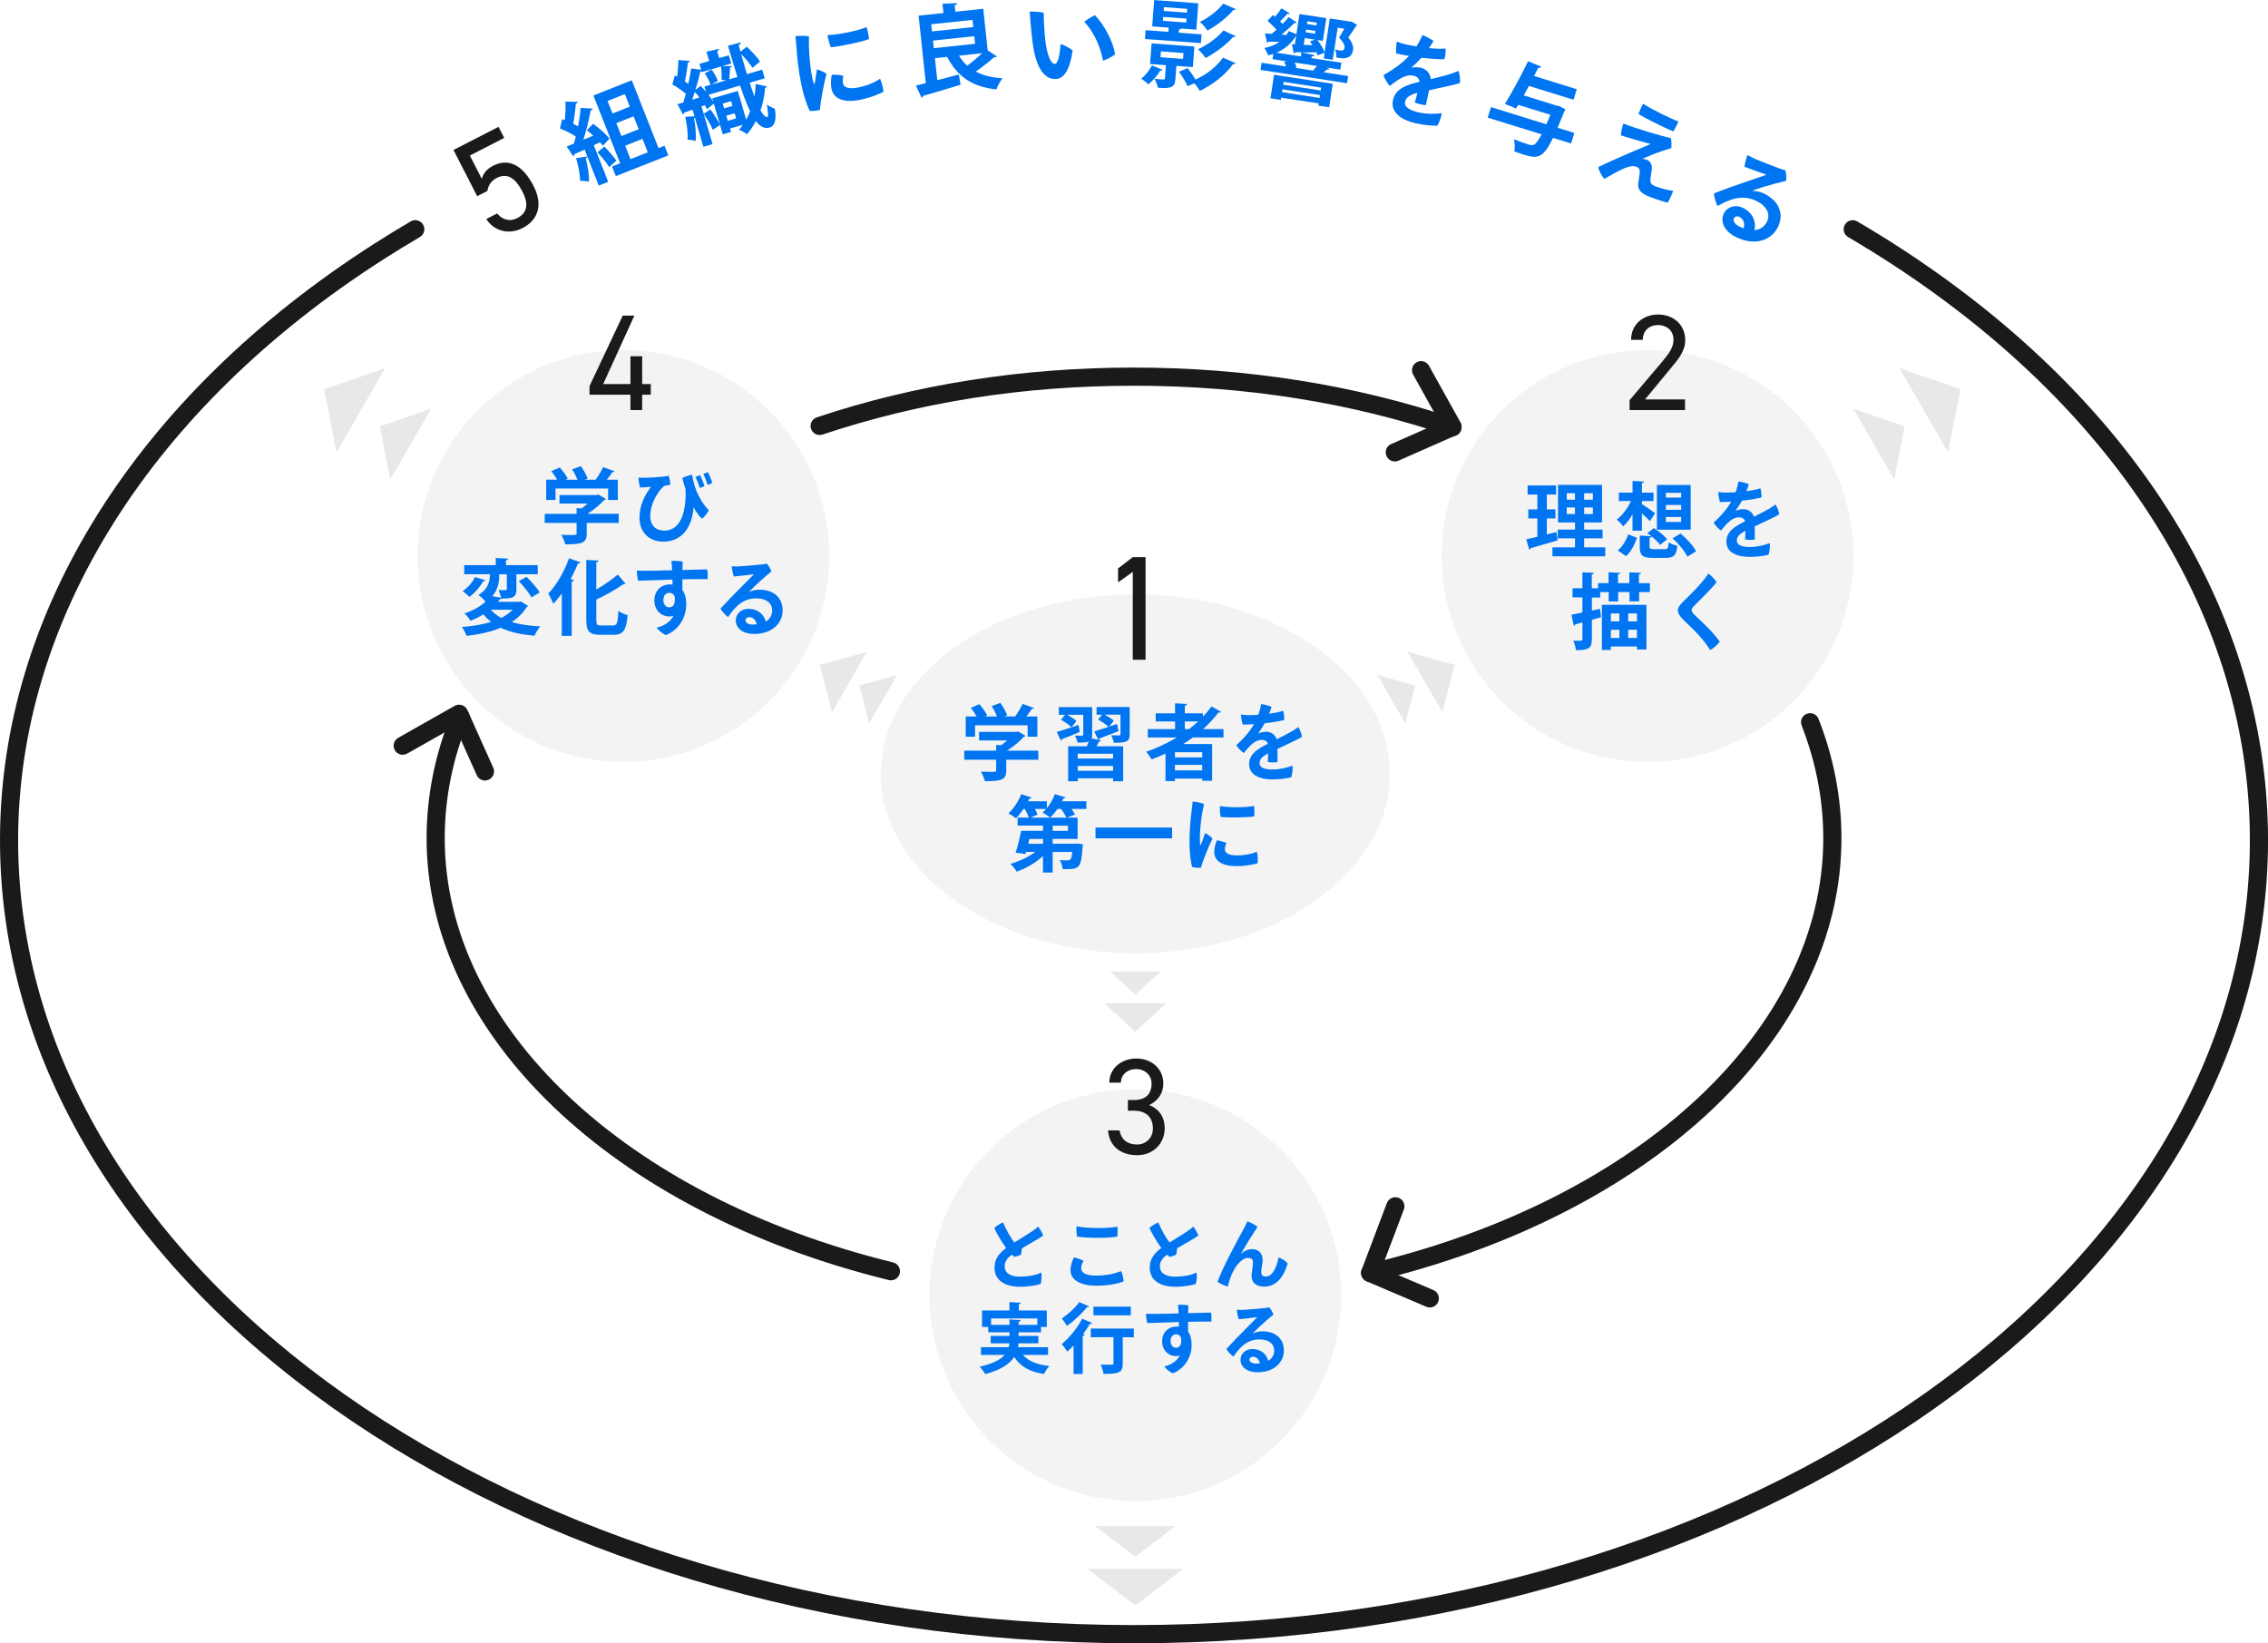 <?xml version="1.0" encoding="UTF-8"?><svg id="_レイヤー_2" xmlns="http://www.w3.org/2000/svg" viewBox="0 0 590.4 427.75"><defs><style>.cls-1{fill:#0075f2;}.cls-2{opacity:.1;}.cls-2,.cls-3{fill:#1a1a1a;}.cls-4{opacity:.05;}</style></defs><g id="_レイヤー_1-2"><path class="cls-3" d="M295.2,427.75C132.43,427.75,0,333.97,0,218.69c0-59.1,35.52-115.69,97.46-155.27,3.06-1.96,6.24-3.9,9.45-5.79,1.12-.66,2.57-.28,3.23.84.66,1.13.28,2.57-.84,3.23-3.16,1.86-6.29,3.77-9.3,5.7C39.45,106.1,4.72,161.24,4.72,218.69c0,112.67,130.31,204.33,290.48,204.33s290.48-91.66,290.48-204.33c0-60.77-38.12-117.98-104.58-156.98-1.13-.66-1.5-2.11-.84-3.23s2.11-1.5,3.23-.84c67.95,39.87,106.92,98.57,106.92,161.06,0,115.27-132.43,209.06-295.2,209.06Z"/><ellipse class="cls-4" cx="295.54" cy="201.43" rx="66.26" ry="46.72"/><path class="cls-3" d="M126.86,49.71l-2.64,1.36-6.17-12.03,11.72-6.02,1.48,2.88-8.94,4.59,3.11,6.07c.31-1.22,1.13-2.49,2.91-3.4,4.29-2.2,7.91.09,10.58,5.28,2.34,4.56,1.49,8.68-2.93,10.95-3.58,1.84-7.51.68-9.38-2.38l2.81-1.44c1.43,1.72,3.36,2.17,5.23,1.21,2.38-1.22,3.18-3.37,1.39-6.85-1.86-3.62-4.01-5.01-6.75-3.6-1.57.81-2.23,2.16-2.41,3.39Z"/><path class="cls-1" d="M156.94,37.94c-.19-.27-.44-.58-.74-.91l-1.63.77,3.76,9.54-2.46.97-2.97-7.52c-.02.17-.14.32-.43.41.52,1.99.96,4.4.84,6.07-.62-.13-1.68-.17-2.33-.2.08-1.51-.42-3.86-1.01-5.9l2.92-.42-.71-1.81c-1.02.48-1.95.9-2.71,1.23.02.26-.13.42-.28.51l-1.66-2.56,1.86-.73c.18-.58.34-1.18.51-1.84-1.1-.75-2.74-1.58-4.13-2.1l.57-2.42.68.24c.18-1.58.26-3.43.17-4.81l3.23.04c-.03.2-.2.37-.53.5-.08,1.5-.37,3.61-.67,5.23.46.22.88.46,1.26.68.33-1.68.57-3.39.67-4.82l3.15.18c0,.19-.2.38-.55.51-.37,2.18-1.09,5.12-1.89,7.58l2.59-1.05c-.57-.5-1.14-1-1.7-1.39l1.64-1.69c1.56,1.1,3.38,2.66,4.25,3.85l-1.72,1.88ZM171.44,38.55l1.55-.61.99,2.51-13.67,5.39-.99-2.5,2.11-.83-6.96-17.66,10-3.95,6.96,17.66ZM157.34,38.15c1.11,1.12,2.4,2.62,3.12,3.68-.58.5-1.18,1.03-1.89,1.66-.64-1.09-1.95-2.69-3.04-3.84l1.82-1.5ZM162.66,24.5l-4.5,1.78,1.29,3.27,4.5-1.78-1.29-3.27ZM166.27,33.64l-1.33-3.36-4.5,1.78,1.33,3.36,4.5-1.78ZM162.75,37.93l1.38,3.5,4.5-1.78-1.38-3.5-4.5,1.78Z"/><path class="cls-1" d="M195.15,21.54c.43,1.3.84,2.51,1.23,3.59.19-1.04.31-2.14.34-3.27l2.91.63c-.02.19-.17.31-.48.4-.11,2.01-.55,3.98-1.18,5.83.62,1.14,1.33,1.87,1.81,1.73.29-.08.12-1.64-.14-3.23.64.49,1.53.88,2.06,1.09.46,2.72.06,4.47-1.35,4.89-1.89.55-3.17-1.15-3.59-1.7-.66,1.28-1.44,2.45-2.32,3.43-.47-.38-1.43-.9-2.08-1.16.36-.39.69-.83,1.03-1.29l-3.35.98.26.88-2.15.63-2.33-7.99-1.79,1.43c-.15-.32-.35-.68-.56-1.03l-.85.3,2.87,9.83-2.39.7-2.22-7.59-.22.06c.38,1.99.62,4.42.41,6.01-.54-.18-1.46-.3-2.1-.35.19-1.49-.16-3.85-.59-5.93l2.4-.16-.5-1.7c-.82.29-1.58.56-2.21.78.01.23-.14.4-.3.48l-1.41-2.7,1.49-.43c.24-.69.48-1.47.69-2.26-.98-.86-2.34-1.78-3.52-2.45l.64-2.34.62.34c.2-1.44.3-3.07.29-4.34l3.05.22c-.05.2-.23.35-.57.45-.11,1.41-.43,3.34-.76,4.87.32.22.62.44.89.65.31-1.42.58-2.82.73-4l2.61.33-.45-1.53,2.54-.74-.71-2.42,3.26-.74c.04.22-.09.41-.47.6l.52,1.79,2.51-.73.63,2.15-2.37.69,2.53-.04c-.02.19-.19.34-.5.43.02.85-.06,2.12-.18,3.04l2.13-.62c-.79-2.52-1.62-5.27-2.46-8.14l3.29-.83c.08.26-.04.48-.5.69l.47,1.71,1.62-1.31c1.28,1.16,2.73,2.76,3.48,3.84l-1.96,1.66c-.63-1.01-1.86-2.44-2.97-3.57.51,1.82,1.02,3.6,1.5,5.22l3.99-1.17.66,2.25-3.95,1.15ZM182.07,25.36c-.38-.49-.78-.99-1.2-1.44-.21.69-.45,1.38-.68,2.04l1.87-.6ZM182.68,18.77l-.07-.24c-.09.05-.2.11-.32.15-.3,1.39-.74,3.07-1.27,4.73l1.38-1.05c.45.47.93.98,1.37,1.5l-.39-1.32,1.58-.46c-.25-.86-.87-2.08-1.52-2.98l1.79-.99c.69.86,1.35,2.12,1.64,2.95l-1.69.96,3.95-1.15c-.45-.03-.89-.03-1.28-.04.05-.98-.02-2.46-.14-3.52l-5.03,1.47ZM185.56,33.77c-.5-1.18-1.52-2.88-2.38-4.16l1.75-1.13c.93,1.23,1.96,2.9,2.51,4.05l-1.87,1.25ZM192.06,23.66l2.18,7.47c.37-.68.74-1.38,1.04-2.15-.89-1.82-1.74-4.09-2.61-6.72l-8.23,2.41c.49.61.91,1.24,1.23,1.8l-.25-.86,6.65-1.94ZM190.68,27.57l-.36-1.24-2.18.63.36,1.24,2.18-.63ZM189.46,31.46l2.18-.64-.39-1.34-2.18.63.39,1.34Z"/><path class="cls-1" d="M210.58,9.45c-.07,3.24.13,6.18.56,9.1.17,1.11.42,2.38.69,3.12.07.24.19.32.26,0,.15-.79.37-2.36.56-3.6.8.2,1.94.68,2.52,1.18-.72,2.41-1.56,7.26-1.75,9.38-.71.17-1.77.3-2.59.26-.77-1.32-1.73-4.36-2.25-6.98-.77-3.72-1.12-7.44-1.26-9.67-.06-.83-.15-2.01-.26-2.82,1.02-.13,2.62-.14,3.52.04ZM225.56,7.05c.29.7.6,2.35.65,3.13-2.25.83-7.51,1.9-9.91,2.12-.35-.72-.76-2.16-.89-3.18,3.04-.07,8.06-1.15,10.15-2.07ZM219.56,19.72c-.16.59-.24,1.35-.13,1.91.21,1.05,1.25,1.68,4.02,1.13,2.32-.46,4.39-1.36,5.65-2.27.41.76.83,2.48.88,3.39-.78.44-3.09,1.5-6.07,2.1-4.4.88-6.95-.3-7.47-2.89-.2-1.03-.17-2.41.09-3.63,1-.07,2.28.08,3.03.26Z"/><path class="cls-1" d="M257.08,13.09l2.43,1.6c-.09.11-.26.18-.45.2-.1,0-.17.02-.27,0-1.21,1.11-3.14,2.59-4.77,3.74,1.89,1,4.18,1.59,6.96,1.74-.6.69-1.29,2.04-1.6,2.9-6.39-.65-10.16-3.41-12.83-8.46l-3.17.34.61,5.72c1.81-.47,3.76-.97,5.61-1.47l.46,2.66c-3.57,1.1-7.34,2.21-9.77,2.89-.03.23-.21.42-.4.47l-1.46-3.15,2.57-.62-1.87-17.58,6.47-.68-.26-2.41,3.82-.18c0,.25-.18.42-.64.54l.18,1.71,7.26-.77,1.15,10.81ZM253.16,5.18l-10.74,1.14.2,1.86,10.74-1.14-.2-1.86ZM242.88,10.56l.21,1.98,10.74-1.14-.21-1.98-10.74,1.14ZM249.63,14.48c.61.99,1.33,1.87,2.16,2.61,1.3-.94,2.71-2.14,3.87-3.24l-6.02.64Z"/><path class="cls-1" d="M272.1,10.46c.43,3.53,1.36,6.19,2.48,6.17.92-.01,1.33-2.76,1.52-5.18,1.05.33,2.51,1.14,3.14,1.7-.84,5.48-2.44,7.39-4.53,7.42-2.44.03-4.99-2.17-5.92-9.59-.39-3.19-.61-5.95-.74-7.97.92-.04,2.89.11,3.65.3-.03,1.15.15,4.86.4,7.15ZM290.28,14.11c-.61.58-1.98,1.3-3.14,1.69-.65-3.46-2.28-7.4-4.89-10.13.74-.61,2.08-1.4,2.74-1.73,2.66,2.63,4.92,7.38,5.28,10.18Z"/><path class="cls-1" d="M302.66,18.16c-.09.17-.32.25-.62.2-.74,1.25-1.95,2.68-3.09,3.6-.44-.46-1.32-1.12-1.87-1.49,1.06-.8,2.14-2.17,2.8-3.44l2.77,1.13ZM312.79,8.94l-.17,2.29-14.57-1.08.17-2.29,5.92.44.08-1.12-4.28-.31.51-6.86,11.49.85-.51,6.86-3.9-.29c-.09.15-.27.23-.62.26l-.06.82,5.94.44ZM310.53,17.47l-4.3-.32-.26,3.51c-.15,1.99-.98,2.45-4.51,2.19-.15-.71-.6-1.74-.93-2.34.5.04.99.1,1.39.13,1.32.1,1.32.07,1.34-.25l.25-3.43-4.13-.3.4-5.37,11.14.82-.4,5.37ZM302.21,13.38l-.11,1.52,5.87.43.11-1.52-5.87-.43ZM302.8,4.4l-.07,1.02,6.07.45.08-1.02-6.07-.45ZM302.99,1.86l-.07.99,6.07.45.07-1-6.07-.45ZM309.19,17.74c.66.88,1.48,2.03,2.01,2.98,2.77-1.25,5.55-3.34,7.15-5.72l3.29,1.44c-.09.17-.35.3-.67.25-2.01,2.83-5.24,5.34-8.64,6.98-.31-.57-.85-1.34-1.4-1.98l-1.78.74c-.4-.98-1.41-2.6-2.25-3.77l2.29-.93ZM321.63,9.39c-.06.19-.3.28-.64.25-1.72,1.97-4.55,4.06-7.16,5.47-.45-.68-1.25-1.67-1.96-2.3,2.3-1.03,5.07-2.98,6.61-4.88l3.14,1.46ZM321.68,2.37c-.09.17-.32.28-.64.25-1.62,1.96-4.25,3.99-6.7,5.33-.45-.68-1.25-1.64-2.01-2.25,2.17-1.01,4.72-2.93,6.1-4.75l3.25,1.41Z"/><path class="cls-1" d="M351.89,5.64l1.41.85c-.07.12-.16.2-.27.26-.57.9-1.31,1.99-2.05,3.02,1.06,1.32,1.39,2.31,1.24,3.27-.39,2.54-2.88,2.16-3.52,2.06-.3-.05-.57-.09-.83-.15.07-.6-.07-1.5-.36-2.07.56.14,1.08.21,1.42.27.94.14,1.04-.5,1.07-.74.09-.62-.29-1.43-1.41-2.64.5-.81.95-1.57,1.36-2.29l-1.73-.27-1.28,8.36-2.34-.36.23-1.48-1.87.67c-.06-.24-.15-.5-.29-.77-1.34,0-2.68.02-3.81,0l3.32.71c-.06.22-.25.34-.71.35l-.07.44,7.79,1.19-.28,1.8-3.5-.54.7.36c-.1.16-.33.2-.65.15-.24.22-.55.47-.89.72l6.38.98-.29,1.87-22.53-3.46.29-1.87,6.36.98c-.11-.42-.3-.88-.49-1.24l.79-.08-3.82-.59.21-1.38c-.43.16-.87.27-1.34.37-.18-.51-.66-1.44-1-1.9,1.45-.25,2.8-.8,3.93-1.59-1.11-.02-2.09-.02-2.84-.06-.08.19-.24.26-.4.29l-.51-2.45c.52.06,1.1.09,1.72.14.4-.32.83-.68,1.27-1.07-.66-.78-1.59-1.66-2.34-2.33l1.41-1.5c.18.13.36.28.54.44.61-.71,1.25-1.55,1.67-2.19l2.17,1.29c-.15.18-.38.19-.62.13-.49.58-1.21,1.33-1.89,1.96.24.24.46.45.66.66.6-.59,1.14-1.21,1.58-1.75l2.11,1.41c-.12.13-.36.2-.65.13-.89.9-2.13,2.04-3.32,3.02l1.25.09c.23-.32.43-.66.61-1.01l2,.78.8-5.23,7,1.07-.91,5.92-1.43-.22c.8,1.01,1.6,2.26,1.88,3.21l1.36-8.82,5.25.81.45.02ZM330.72,25.6l.94-6.14,15.28,2.35-.94,6.11-2.81-.43.09-.57-9.76-1.5-.09.59-2.71-.42ZM338.62,14.68l.16-1.06-1.58-.04c-.06.22-.23.32-.41.34l-.49-2.42.77.04.35-2.26h-.02c-1.14,1.99-2.94,3.51-5.12,4.43l6.34.97ZM333.74,23.99l9.76,1.5.11-.74-9.76-1.5-.11.74ZM343.91,22.81l-9.76-1.5-.11.74,9.76,1.5.11-.74ZM342.11,18.42l-.26-.14,1-1.11-5.82-.89c.21.44.42.92.46,1.31l-.49.05,5.1.78ZM339.39,11.67l2.28.1c-.22-.36-.45-.68-.68-.99l1.31-.46-2.64-.41-.27,1.75ZM340,7.68l-.11.71,2.46.38.11-.71-2.47-.38ZM342.8,5.91l-2.47-.38-.11.71,2.47.38.11-.71Z"/><path class="cls-1" d="M375.3,29.41c-.1,1.1-.62,2.44-1.12,3.3-.94.09-3.53-.12-5.69-.62-3.42-.79-6.64-2.69-5.86-6.09.7-3.04,3.65-3.94,6.9-4.72-.04-.73-.6-1.37-1.53-1.58-1.8-.42-3.65.64-6.2,2.68-.65-.74-1.37-1.9-1.67-2.84,3.1-1.69,5.26-3.47,6.66-4.98-1.18-.2-2.34-.41-3.33-.64-.1-.79-.03-2.18.15-3.09.72.3,1.49.52,2.17.68.78.18,1.8.39,2.94.58.6-.94,1.18-2.01,1.55-2.94.86.27,2.27,1.01,2.9,1.52-.25.43-.7,1.14-1.19,1.85,1.6.17,3.14.24,4.33.11.08.76-.09,2.05-.31,2.79-1.54.03-3.71-.12-5.95-.38-.78.84-1.78,1.82-2.64,2.56.93-.14,1.77-.13,2.43.03,1.31.3,2.48,1.31,2.62,2.96,1.98-.49,3.74-.9,5.09-1.33.64-.21,1.33-.46,2.08-.82.36.75.52,2.29.45,3.15-.86.39-5.18,1.28-8.06,1.89-.26,1.22-.63,2.82-.85,3.9-.8-.06-2.07-.35-2.89-.69.19-.47.45-1.48.69-2.53-1.94.53-2.93,1.16-3.18,2.26-.31,1.34.92,2.23,3.47,2.83,2.19.5,4.61.42,6.07.2Z"/><path class="cls-1" d="M409.83,34.61l-.85,2.74-4.69-1.46c-2.57,5.26-3.93,5.52-7.67,4.36-.76-.24-1.59-.52-2.43-.83.21-.85.18-2.19-.11-3.17,1.6.65,3.21,1.18,3.9,1.39.52.16.87.22,1.29.04.54-.22,1.2-1.09,2.04-2.71l-14.03-4.35.85-2.74,14.41,4.47c.33-.73.69-1.56,1.05-2.47l-8.36-2.59-.56.95-2.92-1.19c1.76-2.8,4.3-7.47,6.03-11.11l3.45,1.43c-.13.25-.36.31-.77.23-.35.7-.73,1.42-1.12,2.18l11.13,3.45-.85,2.74-11.62-3.6c-.46.82-.9,1.65-1.34,2.46l8.62,2.68.64.12,1.59.83c-.07.21-.24.53-.4.79-.6,1.51-1.15,2.86-1.64,4.01l4.36,1.35Z"/><path class="cls-1" d="M427.51,41.35c.44.04.75.06,1.17.22.9.36,1.5,1.29,1.29,2.69-.09.69-.32,1.96-.35,2.65-.03.82.37,1.22,1.39,1.62,1.3.52,3.41,1.01,4.55,1.16-.28.83-.99,2.37-1.43,3.06-1.07-.21-3.69-1.11-4.57-1.46-2.27-.9-3.29-1.79-3.1-3.54.09-.69.36-2.32.4-2.9.03-.82-.27-1.21-.87-1.45-1.55-.62-3.84.57-8.36,3.17-.53-.56-1.43-2.15-1.58-3.06,2.81-1.41,6.06-2.77,8.11-3.68,1.89-.83,4.33-1.79,5.55-2.36-1.4-.32-4.99-1.34-7.75-2.22-.02-.76.33-2.31.64-3.1,2.58,1.08,10.02,3.33,12.33,3.79.21.62.22,1.88.14,2.63-.91.26-1.68.51-2.7.86-1.17.37-3.72,1.4-4.86,1.91ZM436.92,31.62c-.21.66-1.02,2.09-1.35,2.6-2.16-.91-6.89-3.24-9.02-4.49.17-.71.81-2.12,1.19-2.72,2.21,1.47,7.24,3.92,9.19,4.61Z"/><path class="cls-1" d="M462.8,59.15c-1.64,3.33-5.87,5.03-10.9,2.55-3.19-1.58-4.13-4.13-3.15-6.12.85-1.73,2.96-2.46,5-1.46,2.59,1.28,3.45,3.65,2.98,5.78,1.47-.11,2.6-.89,3.24-2.18.97-1.97-.02-4.07-2.7-5.39-3.89-1.92-7.41-.24-10.17,1.3-.44-.86-.87-2.29-.94-3.27,2.36-.95,6.29-2.35,8.56-3.12,2.04-.69,4.08-1.35,5.13-1.78-1.34-.44-3.59-1.22-5.74-2.05.1-.82.44-2.18.79-3.06.63.36,1.44.79,2.11,1.07,1.89.79,6.63,2.66,7.77,2.95.21.66.28,1.92.2,2.69-1.67.4-3.9.99-5.76,1.55-1.31.41-2.44.77-3.14,1.07,1.1-.04,2.34.32,3.15.71,3.75,1.85,5.35,5.15,3.57,8.77ZM453.89,59.46c.35-1.28.03-2.43-1.06-2.98-.65-.32-1.23-.1-1.43.32-.36.74.2,1.57,1.47,2.2.36.18.7.32,1.03.45Z"/><ellipse class="cls-4" cx="428.89" cy="144.72" rx="53.58" ry="53.6"/><ellipse class="cls-4" cx="295.54" cy="337.15" rx="53.58" ry="53.6"/><ellipse class="cls-4" cx="162.26" cy="144.72" rx="53.58" ry="53.6"/><path class="cls-1" d="M402.66,139.11l2.51-.64s.02.06.28,2.19c-2.55.75-5.27,1.54-7.01,2.04-.04.22-.21.32-.36.36l-.77-2.68c.82-.17,1.8-.41,2.89-.66v-4.76h-2.36v-2.36h2.36v-3.86h-2.53v-2.38h7.4v2.38h-2.4v3.86h2.23v2.36h-2.23v4.16ZM412.38,142.49h5.49v2.32h-13.74v-2.32h5.87v-2.36h-4.5v-2.27h4.5v-1.86h-4.42v-9.78h11.45v9.78h-4.65v1.86h4.8v2.27h-4.8v2.36ZM407.85,128.39v1.69h2.14v-1.69h-2.14ZM407.85,133.81h2.14v-1.7h-2.14v1.7ZM414.65,130.08v-1.69h-2.27v1.69h2.27ZM414.65,133.81v-1.7h-2.27v1.7h2.27Z"/><path class="cls-1" d="M424.97,138.14v-4.25c-.73,1.27-1.57,2.36-2.44,3.13-.36-.56-1.14-1.35-1.65-1.78,1.44-1.05,2.83-2.94,3.69-4.82h-3.15v-2.19h3.56v-3.04l3,.17c-.02.22-.17.32-.56.39v2.49h3.02v2.19h-3.02v.79c.86.52,2.92,1.97,3.43,2.38l-1.35,2.06c-.49-.54-1.31-1.31-2.08-2.02v4.5h-2.44ZM426.13,139.99c-.6,1.71-1.48,3.58-2.85,4.78l-2.14-1.5c1.22-.99,2.19-2.6,2.7-4.18l2.29.9ZM429.41,142.26c0,.6.17.69,1.14.69h2.83c.77,0,.9-.21,1.01-1.78.51.39,1.59.77,2.27.9-.3,2.55-.99,3.15-3.04,3.15h-3.39c-2.74,0-3.37-.69-3.37-2.92v-2.89l3.02.17c-.34-.28-.71-.56-1.05-.79l1.7-1.33c1.24.79,2.74,1.99,3.45,2.92l-1.82,1.46c-.45-.64-1.31-1.46-2.19-2.19-.06.17-.24.28-.56.34v2.27ZM440.11,126.24v11.64h-8.79v-11.64h8.79ZM437.64,129.52v-1.24h-3.99v1.24h3.99ZM437.64,132.7v-1.26h-3.99v1.26h3.99ZM437.64,135.87v-1.29h-3.99v1.29h3.99ZM439.25,144.9c-.62-1.37-2.27-3.37-3.86-4.76l2.08-1.26c1.59,1.33,3.32,3.19,4.05,4.63l-2.27,1.39Z"/><path class="cls-1" d="M460.69,141.4c.13.95-.04,2.17-.3,2.98-.77.26-2.98.58-4.89.58-3.02,0-6.09-.96-6.09-3.97,0-2.68,2.29-4.01,4.87-5.3-.17-.6-.77-1.03-1.59-1.03-1.59,0-2.94,1.24-4.67,3.45-.69-.49-1.52-1.33-1.95-2.06,2.27-2.02,3.73-3.93,4.61-5.47-1.03.06-2.04.11-2.92.11-.24-.65-.45-1.82-.47-2.62.67.11,1.35.15,1.95.15.69,0,1.59-.02,2.57-.09.32-.9.6-1.91.73-2.77.77.06,2.1.41,2.72.71-.13.41-.36,1.1-.64,1.78,1.37-.17,2.68-.41,3.64-.75.21.62.32,1.74.28,2.4-1.29.32-3.13.62-5.06.83-.49.86-1.14,1.87-1.72,2.66.75-.3,1.46-.45,2.04-.45,1.16,0,2.34.62,2.77,1.97,1.57-.79,2.96-1.48,4.01-2.1.49-.3,1.03-.64,1.59-1.09.45.56.88,1.82.99,2.55-.64.49-4.1,2.08-6.39,3.15.02,1.07.02,2.49.04,3.43-.68.11-1.8.11-2.55-.02.06-.43.09-1.33.09-2.25-1.52.81-2.23,1.54-2.23,2.51,0,1.18,1.2,1.7,3.45,1.7,1.93,0,3.95-.54,5.12-1.01Z"/><path class="cls-1" d="M426.69,151.8h2.81v2.32h-2.81v2.42h-2.51v-2.42h-2.94v2.42h-2.47v-2.42h-2.21v1.41h-2.17v3.41l2.14-.47.24,2.19c-.79.24-1.59.47-2.38.69v5.06c0,2.34-.86,2.83-4.14,2.83-.06-.69-.39-1.78-.71-2.47.43,0,.86.02,1.22.02,1.13,0,1.18,0,1.18-.41v-4.35l-1.85.49c-.04.21-.21.34-.41.36l-.6-2.86c.79-.15,1.78-.34,2.85-.58v-3.93h-2.57v-2.38h2.57v-4.16l3,.15c-.02.21-.17.34-.56.41v3.6h1.63v-1.35h2.74v-2.81l3,.15c-.02.21-.17.34-.54.41v2.25h2.94v-2.81l3.04.15c-.02.21-.17.34-.54.41v2.25ZM417,169.19v-11.75h11.6v11.62h-2.47v-.77h-6.8v.9h-2.34ZM421.55,159.69h-2.21v2.06h2.21v-2.06ZM419.34,163.94v2.13h2.21v-2.13h-2.21ZM426.14,161.75v-2.06h-2.29v2.06h2.29ZM423.84,166.06h2.29v-2.13h-2.29v2.13Z"/><path class="cls-1" d="M446.84,151.57c-1.48,1.89-4.46,4.76-5.51,5.81-.6.6-.98,1.01-.98,1.43,0,.62,1.07,1.57,2.47,2.86,1.89,1.73,3.79,3.81,4.87,5.36-.51.71-1.48,1.67-2.51,2.16-1.16-1.78-2.44-3.43-4.4-5.36-2.51-2.46-4.01-3.6-4.01-4.97,0-.73.6-1.46,1.44-2.3,1.41-1.41,4.7-4.44,6.5-7.25.86.54,1.74,1.57,2.14,2.25Z"/><path class="cls-3" d="M438.63,106.74h-14.42v-2.56l8.65-10.23c1.67-1.96,2.78-3.64,2.78-5.49,0-2.57-1.96-3.85-3.99-3.85-2.21,0-3.95,1.32-4.02,3.85h-3.03c0-4.06,3.21-6.59,7.05-6.59s7.05,2.53,7.05,6.74c0,2.92-2.14,5.27-3.7,7.16l-6.76,8.2h10.4v2.78Z"/><path class="cls-1" d="M271.08,331.26c.16.83.04,2.32-.2,2.96-.89.31-2.93.73-5.33.73-3.71,0-6.7-1.51-6.66-5.06.02-2.3,1.39-3.82,3.01-5.03-1.23-1.71-2.48-3.87-3.07-5.18.5-.54,1.61-1.23,2.3-1.47.85,2.1,2,4,2.92,5.21,1.68-1.05,3.57-2.18,4.52-2.83.67-.46,1.33-.95,1.68-1.29.6.73,1.07,1.71,1.31,2.34-.52.42-3.49,2.1-5.51,3.29-.1.55-.2,1.17-.26,1.67-.38.2-1.11.46-1.69.57-.22-.12-.45-.31-.71-.57-.91.67-1.84,1.62-1.86,3.03-.02,1.57,1.21,2.69,3.99,2.69s4.56-.59,5.57-1.07Z"/><path class="cls-1" d="M282.06,328.21c-.3.51-.61,1.19-.61,1.88,0,1.03.83,1.96,3.87,1.96,2.6,0,4.91-.48,6.5-1.19.38.65.63,1.9.67,2.69-1.27.55-3.83,1.13-7.06,1.13-4.06,0-6.76-1.43-6.76-4.05,0-1.23.51-2.57.89-3.31.75.14,1.88.51,2.5.87ZM280.24,319.21c2.77.6,8.05.58,10.64.1.1.76.06,1.95-.04,2.6-2.5.42-7.69.4-10.46-.02-.14-.69-.22-1.8-.14-2.68Z"/><path class="cls-1" d="M311.48,331.26c.16.83.04,2.32-.2,2.96-.89.31-2.93.73-5.33.73-3.71,0-6.7-1.51-6.66-5.06.02-2.3,1.39-3.82,3.01-5.03-1.23-1.71-2.48-3.87-3.07-5.18.5-.54,1.61-1.23,2.3-1.47.85,2.1,2,4,2.92,5.21,1.68-1.05,3.57-2.18,4.52-2.83.67-.46,1.33-.95,1.68-1.29.6.73,1.07,1.71,1.31,2.34-.52.42-3.49,2.1-5.51,3.29-.1.55-.2,1.17-.26,1.67-.38.2-1.11.46-1.69.57-.22-.12-.45-.31-.71-.57-.91.67-1.84,1.62-1.86,3.03-.02,1.57,1.21,2.69,3.99,2.69s4.56-.59,5.57-1.07Z"/><path class="cls-1" d="M323.05,326.38c1.01-.89,1.92-1.21,2.93-1.21,1.53,0,2.71.95,2.71,2.84,0,1.03-.36,2.12-.36,3.17,0,.81.51,1.11,1.19,1.11,1.75,0,2.83-2.46,3.31-4.95.87.24,1.94.95,2.38,1.56-1.19,3.85-3.11,6.02-6.22,6.02-2.22,0-3.19-1.38-3.19-2.63s.36-2.2.36-3.73c0-.73-.45-1.13-1.25-1.13-1.61,0-3.17,2-4.04,3.81-.62,1.27-.99,2.6-1.25,3.67-.56-.14-2.06-.73-2.68-1.25,1.49-4.1,5.61-11.57,6.68-13.53.3-.58.71-1.33,1.09-2.2.79.24,2.08.95,2.64,1.44-.97,1.51-3.09,4.78-4.32,7.02h.02Z"/><path class="cls-1" d="M272.85,352.69h-6.56c1.43,1.63,3.69,2.56,6.88,2.9-.49.49-1.11,1.44-1.41,2.08-3.77-.6-6.16-1.98-7.73-4.44-1.19,1.79-3.43,3.35-7.55,4.46-.28-.52-.95-1.43-1.46-1.92,3.49-.79,5.43-1.86,6.5-3.07h-6.16v-2.02h7.23c.08-.34.14-.67.16-1.01h-4.85v-1.92h4.89v-.95h-5.53v-1.37h-1.61v-4.3h7.13v-2.18l2.99.16c-.02.2-.16.31-.54.37v1.65h7.27v4.3h-1.51v1.37h-5.83v.95h5.15v1.92h-5.17c-.02.34-.06.67-.12,1.01h7.81v2.02ZM258,344.87h4.78v-1.41l2.93.16c-.02.2-.18.34-.54.38v.87h4.86v-1.67h-12.03v1.67Z"/><path class="cls-1" d="M279.47,350.26c-.54.57-1.09,1.09-1.63,1.56-.32-.48-1.03-1.49-1.47-1.94,1.88-1.5,4.06-4.14,5.33-6.6l2.62,1.09c-.08.14-.3.24-.55.18-.54.89-1.17,1.83-1.82,2.72l.44.14c-.06.16-.22.32-.54.36v9.89h-2.38v-7.39ZM283.55,340.07c-.08.12-.24.22-.56.18-1.23,1.53-3.35,3.57-5.25,4.89-.3-.54-.93-1.49-1.33-1.96,1.67-1.05,3.57-2.84,4.54-4.22l2.6,1.11ZM295.16,345.84v2.26h-2.89v6.84c0,2.36-.89,2.69-5.01,2.69-.1-.71-.4-1.73-.73-2.42.83.02,1.79.04,2.36.04.79,0,.97,0,.97-.38v-6.78h-5.91v-2.26h11.22ZM294.37,340.13v2.26h-9.73v-2.26h9.73Z"/><path class="cls-1" d="M306.88,344.13c-3.51.1-6.94.22-8.22.28-.18-.57-.32-1.7-.32-2.44.65.04,1.73.06,2.5.04.87,0,3.33-.04,5.98-.12-.02-.65-.06-1.43-.18-2.24.75-.06,2.02,0,2.71.16-.02.32-.04,1.09-.06,2.02,2.6-.06,5-.12,5.97-.16.12.65.14,1.73.1,2.36-1.21-.04-3.53-.02-6.08.04v2.58c.63.83.93,2,.93,3.47,0,2.71-1.49,6.04-4.91,7.37-.69-.28-1.84-1.19-2.22-1.79,1.63-.36,3.23-1.31,4.06-2.85-.3.1-.63.16-.99.16-1.88,0-3.63-1.41-3.63-3.88,0-2.34,1.7-3.82,3.69-3.82.24,0,.48.02.69.04l-.02-1.21ZM307.45,348.26c-.28-.71-.73-.93-1.35-.93-.71,0-1.39.61-1.39,1.76,0,.97.6,1.73,1.39,1.73.93,0,1.57-.65,1.35-2.56Z"/><path class="cls-1" d="M334.21,351.56c0,2.96-2.42,5.65-6.88,5.65-2.83,0-4.4-1.49-4.4-3.25,0-1.53,1.25-2.8,3.05-2.8,2.3,0,3.75,1.39,4.16,3.08,1.01-.6,1.55-1.55,1.55-2.7,0-1.74-1.45-2.89-3.82-2.89-3.45,0-5.37,2.44-6.8,4.5-.61-.46-1.43-1.33-1.82-2,1.35-1.5,3.66-3.88,5.01-5.23,1.21-1.21,2.44-2.4,3.03-3.07-1.11.16-2.99.4-4.82.55-.22-.61-.45-1.7-.51-2.46.57.04,1.31.06,1.88.02,1.63-.1,5.67-.44,6.58-.64.38.4.87,1.27,1.09,1.84-1.05.87-2.44,2.08-3.57,3.13-.79.75-1.47,1.41-1.86,1.86.77-.42,1.79-.6,2.5-.6,3.33,0,5.63,1.78,5.63,4.99ZM327.97,354.92c-.2-1.03-.83-1.75-1.8-1.75-.57,0-.91.36-.91.73,0,.65.69,1.05,1.82,1.05.32,0,.61-.02.89-.04Z"/><path class="cls-3" d="M293.62,286.34h1.53c3.24,0,4.63-1.67,4.63-4.35,0-1.92-1.57-3.7-3.99-3.7s-3.95,1.53-4.02,3.52h-2.99c0-3.88,3.35-6.27,7.01-6.27,4.09,0,7.05,2.74,7.05,6.52,0,2.53-1.43,4.52-3.67,5.59,2.38.96,4.02,2.92,4.02,6.06,0,3.78-2.81,6.99-7.16,6.99-4.7,0-7.33-2.74-7.58-6.45h2.99c.32,2,1.67,3.67,4.59,3.67,2.32,0,4.09-1.78,4.09-4.13,0-2.92-1.71-4.67-4.98-4.67h-1.53v-2.78Z"/><path class="cls-1" d="M161.07,133.76v2.36h-8.34v2.81c0,2.36-1.12,2.77-5.57,2.77-.15-.73-.64-1.8-1.03-2.49.88.05,1.84.06,2.53.06,1.33,0,1.44,0,1.44-.43v-2.72h-8.3v-2.36h8.3v-1.48l1.27.06c.56-.36,1.09-.79,1.59-1.25h-7.31v-2.23h9.73l.41-.13,1.95,1.16c-.09.15-.28.26-.47.3-1.07,1.13-2.68,2.53-4.35,3.56h8.17ZM144.61,127.16v2.98h-2.42v-5.27h2.83c-.39-.73-.96-1.57-1.5-2.23l2.19-.96c.79.88,1.7,2.08,2.06,2.94l-.56.26h3.13c-.34-.84-.88-1.89-1.4-2.7l2.27-.84c.71,1.01,1.48,2.34,1.76,3.26l-.71.28h2.79c.73-1.01,1.48-2.27,1.95-3.28,2.87,1.03,2.94,1.05,3,1.1-.13.19-.36.24-.62.21-.36.6-.88,1.31-1.42,1.97h2.87v5.27h-2.53v-2.98h-13.7Z"/><path class="cls-1" d="M180.17,123.56c.36,2.23,1.16,5.89,4.35,9.28-.39.75-1.07,1.63-1.78,2.21-.71-.66-1.46-1.71-2.19-2.98-.36,4.59-2.55,8.92-7.91,8.92-3.75,0-6.17-2.55-6.17-6.22,0-3.3,1.43-5.96,2.98-8.06-.6.09-1.95.15-2.81.19-.21-.58-.43-1.97-.43-2.57,1.87.13,6.41-.13,7.85-.49.21.51.41,1.65.47,2.34-.51.13-.98.15-1.52.28-1.22.71-3.73,4.31-3.73,7.8,0,2.74,1.63,3.86,3.65,3.86,3.62,0,5.77-3.56,5.53-10.76-.34-.99-.62-1.97-.84-2.94.51-.26,1.76-.71,2.55-.86ZM182.16,126.99c-.26-.82-.66-1.97-1.12-2.81.34-.19.84-.41,1.2-.49.39.75.92,2.06,1.14,2.83-.3.19-.84.41-1.22.47ZM184.18,126.19c-.24-.84-.71-2.04-1.09-2.77.32-.19.83-.41,1.18-.51.39.67.94,2.04,1.16,2.77-.3.19-.84.43-1.24.52Z"/><path class="cls-1" d="M135.65,156.6l1.82,1.12c-.06.15-.19.25-.39.32-.96,1.59-2.27,2.85-3.86,3.88,2.08.64,4.57.98,7.42,1.13-.54.6-1.18,1.72-1.5,2.42-3.52-.28-6.41-.92-8.79-2.06-2.59,1.09-5.66,1.74-8.9,2.12-.19-.64-.77-1.76-1.22-2.32,2.77-.21,5.36-.62,7.61-1.33-.75-.58-1.41-1.22-2.04-1.95-.96.6-2.06,1.16-3.32,1.67-.32-.6-1.07-1.52-1.61-1.91,2.44-.82,4.24-1.89,5.51-3.07-.39-.54-1.27-1.35-1.85-1.74,2.66-1.57,3-3.73,3.02-5.4h-6.71v-2.36h8.21v-1.87l3.22.17c-.02.21-.17.34-.56.41v1.29h8.27v2.36h-5.55v3.9c0,1.93-.6,2.44-3.8,2.44-.11.09-.28.15-.47.15-.17.24-.36.45-.56.68h5.59l.43-.08ZM126.37,151.02c-.06.15-.26.26-.54.24-.73,1.31-2.14,3.05-3.62,4.1-.47-.47-1.31-1.13-1.78-1.5,1.35-.86,2.64-2.34,3.2-3.63l2.74.79ZM127.76,158.72c.73.83,1.65,1.55,2.74,2.12,1.16-.58,2.14-1.29,2.94-2.12h-5.68ZM131.94,149.5h-1.97c0,1.76-.24,3.88-1.8,5.68l2.27.41c-.13-.62-.41-1.43-.66-1.99.75.02,1.59.02,1.84.02s.32-.06.32-.28v-3.84ZM138.36,155.51c-.62-1.16-2.08-2.94-3.3-4.23l1.99-1.13c1.25,1.2,2.74,2.89,3.45,4.05l-2.14,1.31Z"/><path class="cls-1" d="M146.24,165.5v-11c-.71.97-1.44,1.87-2.19,2.66-.26-.66-.94-2.02-1.35-2.64,2.06-2.04,4.18-5.66,5.42-9.18l3,1.03c-.13.24-.34.3-.62.26-.58,1.37-1.22,2.77-1.95,4.1l.86.24c-.04.19-.21.35-.58.41v14.13h-2.59ZM155.24,161.31c0,1.31.15,1.5,1.2,1.5h3.17c1.03,0,1.22-.73,1.37-3.77.62.45,1.67.92,2.4,1.09-.32,3.71-1.01,5.1-3.54,5.1h-3.73c-2.7,0-3.49-.88-3.49-3.94v-15.54l3.19.17c-.02.24-.19.36-.58.43v7.1c2.08-1.18,4.12-2.64,5.59-3.88l2.02,2.38c-.11.06-.32.15-.58.11-1.82,1.33-4.46,2.79-7.03,4.03v5.23Z"/><path class="cls-1" d="M175.02,150.87c-3.8.11-7.5.24-8.9.3-.19-.62-.34-1.85-.34-2.64.71.04,1.87.06,2.7.04.95,0,3.6-.04,6.48-.13-.02-.71-.06-1.54-.19-2.42.82-.06,2.19,0,2.94.17-.02.35-.04,1.18-.06,2.19,2.81-.06,5.4-.13,6.46-.17.13.71.15,1.87.11,2.55-1.31-.04-3.82-.02-6.58.04v2.79c.68.9,1.01,2.17,1.01,3.75,0,2.93-1.61,6.54-5.32,7.98-.75-.3-1.99-1.29-2.4-1.93,1.76-.38,3.49-1.41,4.4-3.09-.32.11-.69.17-1.07.17-2.04,0-3.92-1.52-3.92-4.2,0-2.53,1.84-4.14,3.99-4.14.26,0,.51.02.75.04l-.02-1.31ZM175.64,155.33c-.3-.77-.79-1.01-1.46-1.01-.77,0-1.5.66-1.5,1.91,0,1.05.64,1.86,1.5,1.86,1.01,0,1.7-.71,1.46-2.77Z"/><path class="cls-1" d="M203.74,158.91c0,3.19-2.62,6.11-7.44,6.11-3.07,0-4.76-1.61-4.76-3.52,0-1.65,1.35-3.02,3.3-3.02,2.49,0,4.05,1.5,4.5,3.32,1.09-.64,1.67-1.67,1.67-2.92,0-1.89-1.56-3.13-4.14-3.13-3.73,0-5.81,2.64-7.35,4.87-.66-.49-1.54-1.44-1.97-2.17,1.46-1.63,3.97-4.2,5.42-5.66,1.31-1.31,2.64-2.59,3.28-3.32-1.2.17-3.24.43-5.21.6-.24-.67-.49-1.85-.56-2.66.62.04,1.42.06,2.04.02,1.76-.11,6.13-.47,7.12-.69.41.43.94,1.37,1.18,1.99-1.14.94-2.64,2.25-3.86,3.39-.86.81-1.59,1.52-2.02,2.02.84-.45,1.93-.64,2.7-.64,3.6,0,6.09,1.93,6.09,5.4ZM196.99,162.54c-.21-1.11-.9-1.89-1.95-1.89-.62,0-.98.39-.98.79,0,.71.75,1.14,1.97,1.14.34,0,.66-.02.96-.05Z"/><path class="cls-3" d="M165.14,82.15l-8.12,17.82h7.09v-7.23h3.06v7.23h2.24v2.78h-2.24v3.99h-3.06v-3.99h-10.65v-2.25l8.65-18.35h3.03Z"/><path class="cls-3" d="M298.21,171.73h-3.33v-22.87l-3.83,2.75v-3.64l3.83-2.94h3.33v26.71Z"/><path class="cls-1" d="M270.29,195.41v2.36h-8.34v2.81c0,2.36-1.12,2.77-5.57,2.77-.15-.73-.64-1.8-1.03-2.49.88.04,1.85.06,2.53.06,1.33,0,1.44,0,1.44-.43v-2.73h-8.3v-2.36h8.3v-1.48l1.27.06c.56-.36,1.09-.79,1.59-1.24h-7.31v-2.23h9.73l.41-.13,1.95,1.16c-.09.15-.28.26-.47.3-1.07,1.14-2.68,2.53-4.35,3.56h8.17ZM253.82,188.8v2.98h-2.42v-5.28h2.83c-.39-.73-.96-1.56-1.5-2.23l2.19-.97c.79.88,1.7,2.08,2.06,2.94l-.56.26h3.13c-.34-.83-.88-1.89-1.4-2.7l2.27-.83c.71,1.01,1.48,2.34,1.76,3.26l-.71.28h2.79c.73-1.01,1.48-2.27,1.95-3.28,2.87,1.03,2.94,1.05,3,1.09-.13.19-.36.24-.62.21-.36.6-.88,1.31-1.42,1.97h2.87v5.28h-2.53v-2.98h-13.7Z"/><path class="cls-1" d="M275.08,190.54c1.44-.41,3.56-1.12,5.66-1.82l.34,1.82c-1.7.71-3.43,1.42-4.63,1.86-.02.19-.11.32-.28.39l-1.1-2.25ZM294.08,184.04v7.1c0,1.89-.79,2.25-4.12,2.21-.11-.6-.41-1.39-.68-1.95.81.04,1.78.04,2.04.04.28-.02.36-.08.36-.32v-5.08h-4.14c.88.45,1.89,1.07,2.4,1.54l-1.18,1.55,2.02-.69.41,1.89c-1.82.71-3.73,1.44-4.97,1.89-.02.15-.11.28-.24.36l.71.15c-.06.15-.24.26-.56.24-.19.39-.43.84-.68,1.29h6.93v9.11h-2.62v-.77h-9.2v.77h-2.51v-9.11h4.87c.17-.41.34-.83.49-1.24-.67.28-1.61.28-2.92.28-.09-.56-.39-1.31-.64-1.82.73.02,1.57.02,1.8.02.26,0,.34-.08.34-.3v-5.14h-4.18c.88.47,1.89,1.11,2.4,1.63l-1.28,1.63c-.56-.6-1.78-1.43-2.74-1.97l1.07-1.29h-1.63v-2h8.68v7.16c0,.41-.02.73-.11.99l1.71.36-1.07-2.17c1.01-.3,2.32-.73,3.73-1.2-.6-.6-1.8-1.37-2.72-1.89l1.03-1.26h-1.42v-2h8.62ZM289.75,197.45v-1.25h-9.2v1.25h9.2ZM280.55,200.64h9.2v-1.26h-9.2v1.26Z"/><path class="cls-1" d="M318.49,191.96h-7.95c-.81.6-1.65,1.18-2.53,1.72h7.53v9.56h-2.57v-.56h-7.1v.64h-2.47v-7.14c-1.18.54-2.4,1.05-3.62,1.5-.3-.54-.94-1.48-1.42-1.99,2.77-.95,5.49-2.21,8-3.73h-7.57v-2.17h7.1v-1.99h-5.04v-2.12h5.04v-2.6l3.11.17c-.02.22-.19.35-.56.43v2h4.72v.88c.81-.86,1.54-1.76,2.21-2.68l2.51,1.44c-.09.13-.24.19-.43.19-.09,0-.17-.02-.26-.05-1.18,1.57-2.53,3-4.01,4.33h5.32v2.17ZM312.96,197.15v-1.35h-7.1v1.35h7.1ZM305.86,200.53h7.1v-1.43h-7.1v1.43ZM308.43,187.8v1.99h1.09c.83-.64,1.63-1.31,2.38-1.99h-3.47Z"/><path class="cls-1" d="M336.45,199.33c.13.94-.04,2.16-.3,2.98-.77.26-2.98.58-4.89.58-3.02,0-6.09-.96-6.09-3.97,0-2.68,2.29-4.01,4.87-5.3-.17-.6-.77-1.03-1.59-1.03-1.59,0-2.94,1.25-4.67,3.45-.69-.49-1.52-1.33-1.95-2.06,2.27-2.02,3.73-3.92,4.61-5.47-1.03.06-2.04.11-2.92.11-.24-.64-.45-1.82-.47-2.62.67.11,1.35.15,1.95.15.69,0,1.59-.02,2.57-.09.32-.9.6-1.91.73-2.77.77.06,2.1.41,2.72.71-.13.41-.36,1.09-.64,1.78,1.37-.18,2.68-.41,3.64-.75.21.62.32,1.73.28,2.4-1.29.32-3.13.62-5.06.83-.49.86-1.14,1.86-1.72,2.66.75-.3,1.46-.45,2.04-.45,1.16,0,2.34.62,2.77,1.97,1.57-.79,2.96-1.48,4.01-2.1.49-.3,1.03-.65,1.59-1.09.45.56.88,1.82.99,2.55-.64.49-4.1,2.08-6.39,3.15.02,1.07.02,2.49.04,3.43-.68.11-1.8.11-2.55-.02.06-.43.09-1.33.09-2.25-1.52.82-2.23,1.55-2.23,2.51,0,1.18,1.2,1.69,3.45,1.69,1.93,0,3.95-.54,5.12-1.01Z"/><path class="cls-1" d="M282.8,208.58v1.99h-3.86c.39.52.71,1.05.9,1.48l-2.06.79h2.74v5.53h-6.5v1.26h5.87l.56-.04,1.46.19c0,.21-.04.47-.09.71-.39,5.3-.79,5.75-4.2,5.75-.32,0-.66,0-1.03-.02-.04-.75-.32-1.7-.71-2.34.86.08,1.67.08,2.04.08.79,0,1.01-.28,1.22-2.19h-5.12v5.36h-2.51v-4.29c-1.91,1.76-4.42,3.21-6.86,4.05-.34-.6-1.07-1.54-1.61-2.02,2.29-.64,4.7-1.78,6.45-3.11h-2.38l-.15.52-2.57-.3c.49-1.55,1.07-3.84,1.44-5.72h5.68v-1.35h-6.6v-2.08h2.92c-.21-.65-.62-1.52-1.05-2.27h-.32c-.62.92-1.31,1.78-1.99,2.47-.47-.41-1.37-1.01-1.95-1.31,1.33-1.18,2.62-3.15,3.32-5l2.7.88c-.06.15-.26.25-.54.24-.11.24-.24.49-.36.73h4.87v1.8c.88-1.03,1.63-2.36,2.1-3.64l2.77.83c-.09.18-.28.26-.54.24-.11.25-.24.51-.36.77h6.32ZM271.53,219.64v-1.26h-3.56c-.09.43-.19.86-.28,1.26h3.84ZM268.27,212.84h9.33c-.26-.62-.81-1.5-1.37-2.27h-.94c-.6.86-1.26,1.65-1.95,2.25-.49-.41-1.37-1.01-1.95-1.33.32-.26.66-.58.97-.92h-2.96c.3.54.56,1.07.68,1.48l-1.8.79ZM278,216.28v-1.35h-3.97v1.35h3.97Z"/><path class="cls-1" d="M285.18,215.42h19.94v2.81h-19.94v-2.81Z"/><path class="cls-1" d="M313.42,209.28c-.6,2.73-.92,5.23-1.05,7.76-.04.96-.04,2.08.06,2.74.02.21.11.3.21.04.26-.64.71-1.93,1.07-2.94.64.3,1.52.9,1.93,1.42-1.01,1.91-2.53,5.85-3.04,7.61-.62.02-1.54-.04-2.23-.21-.43-1.25-.73-3.97-.73-6.26-.02-3.26.3-6.46.56-8.36.09-.71.21-1.72.26-2.43.88.06,2.23.32,2.96.62ZM319.28,219.45c-.24.47-.43,1.09-.43,1.59,0,.92.77,1.63,3.2,1.63,2.04,0,3.92-.41,5.15-.96.21.71.28,2.23.17,3-.73.24-2.85.75-5.47.75-3.86,0-5.81-1.42-5.81-3.69,0-.9.26-2.06.69-3.04.86.11,1.91.45,2.51.73ZM326.46,209.78c.13.65.11,2.08.02,2.74-2.04.32-6.65.35-8.7.13-.17-.66-.28-1.95-.21-2.83,2.57.45,6.99.39,8.9-.04Z"/><polygon class="cls-2" points="213.41 173.08 225.64 169.7 216.6 185.37 213.41 173.08"/><polygon class="cls-2" points="223.69 178.43 233.53 175.71 226.26 188.32 223.69 178.43"/><polygon class="cls-2" points="378.67 173.08 366.44 169.7 375.48 185.37 378.67 173.08"/><polygon class="cls-2" points="368.39 178.43 358.55 175.71 365.82 188.32 368.39 178.43"/><polygon class="cls-2" points="295.54 268.58 303.66 261.12 287.43 261.12 295.54 268.58"/><polygon class="cls-2" points="295.54 258.89 302.08 252.89 289.01 252.89 295.54 258.89"/><polygon class="cls-2" points="495.81 110.98 482.46 106.39 493.11 124.83 495.81 110.98"/><polygon class="cls-2" points="510.33 101.3 494.47 95.85 507.12 117.77 510.33 101.3"/><polygon class="cls-2" points="98.9 110.98 112.25 106.39 101.6 124.83 98.9 110.98"/><polygon class="cls-2" points="84.38 101.3 100.24 95.85 87.59 117.77 84.38 101.3"/><polygon class="cls-2" points="295.54 405.24 306.01 397.24 285.08 397.24 295.54 405.24"/><polygon class="cls-2" points="295.54 417.92 307.99 408.4 283.1 408.4 295.54 417.92"/><path class="cls-3" d="M372.2,340.34c-.31,0-.62-.06-.93-.19l-15.53-6.62c-1.16-.5-1.73-1.82-1.28-3.01l6.57-17.35c.46-1.22,1.83-1.83,3.05-1.37,1.22.46,1.83,1.83,1.37,3.05l-5.77,15.23,13.45,5.73c1.2.51,1.76,1.9,1.25,3.1-.38.9-1.26,1.43-2.17,1.43Z"/><path class="cls-3" d="M126.26,203.18c-.9,0-1.76-.52-2.16-1.4l-5.67-12.65-12.44,7.04c-1.14.64-2.58.24-3.22-.89-.64-1.14-.24-2.58.89-3.22l14.69-8.32c.58-.33,1.27-.39,1.9-.19.63.21,1.15.67,1.42,1.28l6.73,15.02c.54,1.19,0,2.59-1.19,3.12-.31.14-.64.21-.96.21Z"/><path class="cls-3" d="M363.09,120.11c-.91,0-1.77-.53-2.16-1.41-.53-1.19.01-2.59,1.21-3.11l12.68-5.59-6.96-12.49c-.63-1.14-.22-2.58.92-3.21,1.15-.64,2.58-.22,3.21.91l8.21,14.76c.32.58.39,1.27.18,1.9-.21.63-.68,1.14-1.29,1.41l-15.05,6.64c-.31.14-.63.2-.95.2Z"/><path class="cls-3" d="M378.1,113.61c-.25,0-.51-.04-.76-.13-25.56-8.67-53.19-13.07-82.14-13.07s-55.81,4.28-81.08,12.71c-1.23.41-2.58-.26-2.99-1.49-.41-1.24.25-2.57,1.49-2.99,25.75-8.6,53.54-12.96,82.58-12.96s57.61,4.48,83.65,13.32c1.24.42,1.9,1.76,1.48,2.99-.33.98-1.25,1.6-2.24,1.6Z"/><path class="cls-3" d="M231.94,333.28c-.19,0-.38-.02-.57-.07-71.97-17.66-120.32-63.87-120.32-114.99,0-11.07,2.21-22.05,6.58-32.63.5-1.21,1.88-1.77,3.08-1.28,1.21.5,1.78,1.88,1.28,3.08-4.13,10-6.22,20.38-6.22,30.83,0,48.9,46.91,93.26,116.72,110.4,1.27.31,2.04,1.59,1.73,2.86-.26,1.08-1.23,1.8-2.29,1.8Z"/><path class="cls-3" d="M356.67,333.71c-1.07,0-2.04-.73-2.29-1.82-.3-1.27.48-2.54,1.75-2.84,70.88-16.84,118.5-61.37,118.5-110.83,0-9.94-1.9-19.82-5.63-29.36-.48-1.22.12-2.59,1.34-3.06s2.59.12,3.06,1.34c3.96,10.09,5.96,20.55,5.96,31.09,0,51.69-49.08,98.07-122.13,115.42-.18.04-.37.06-.55.06Z"/></g></svg>